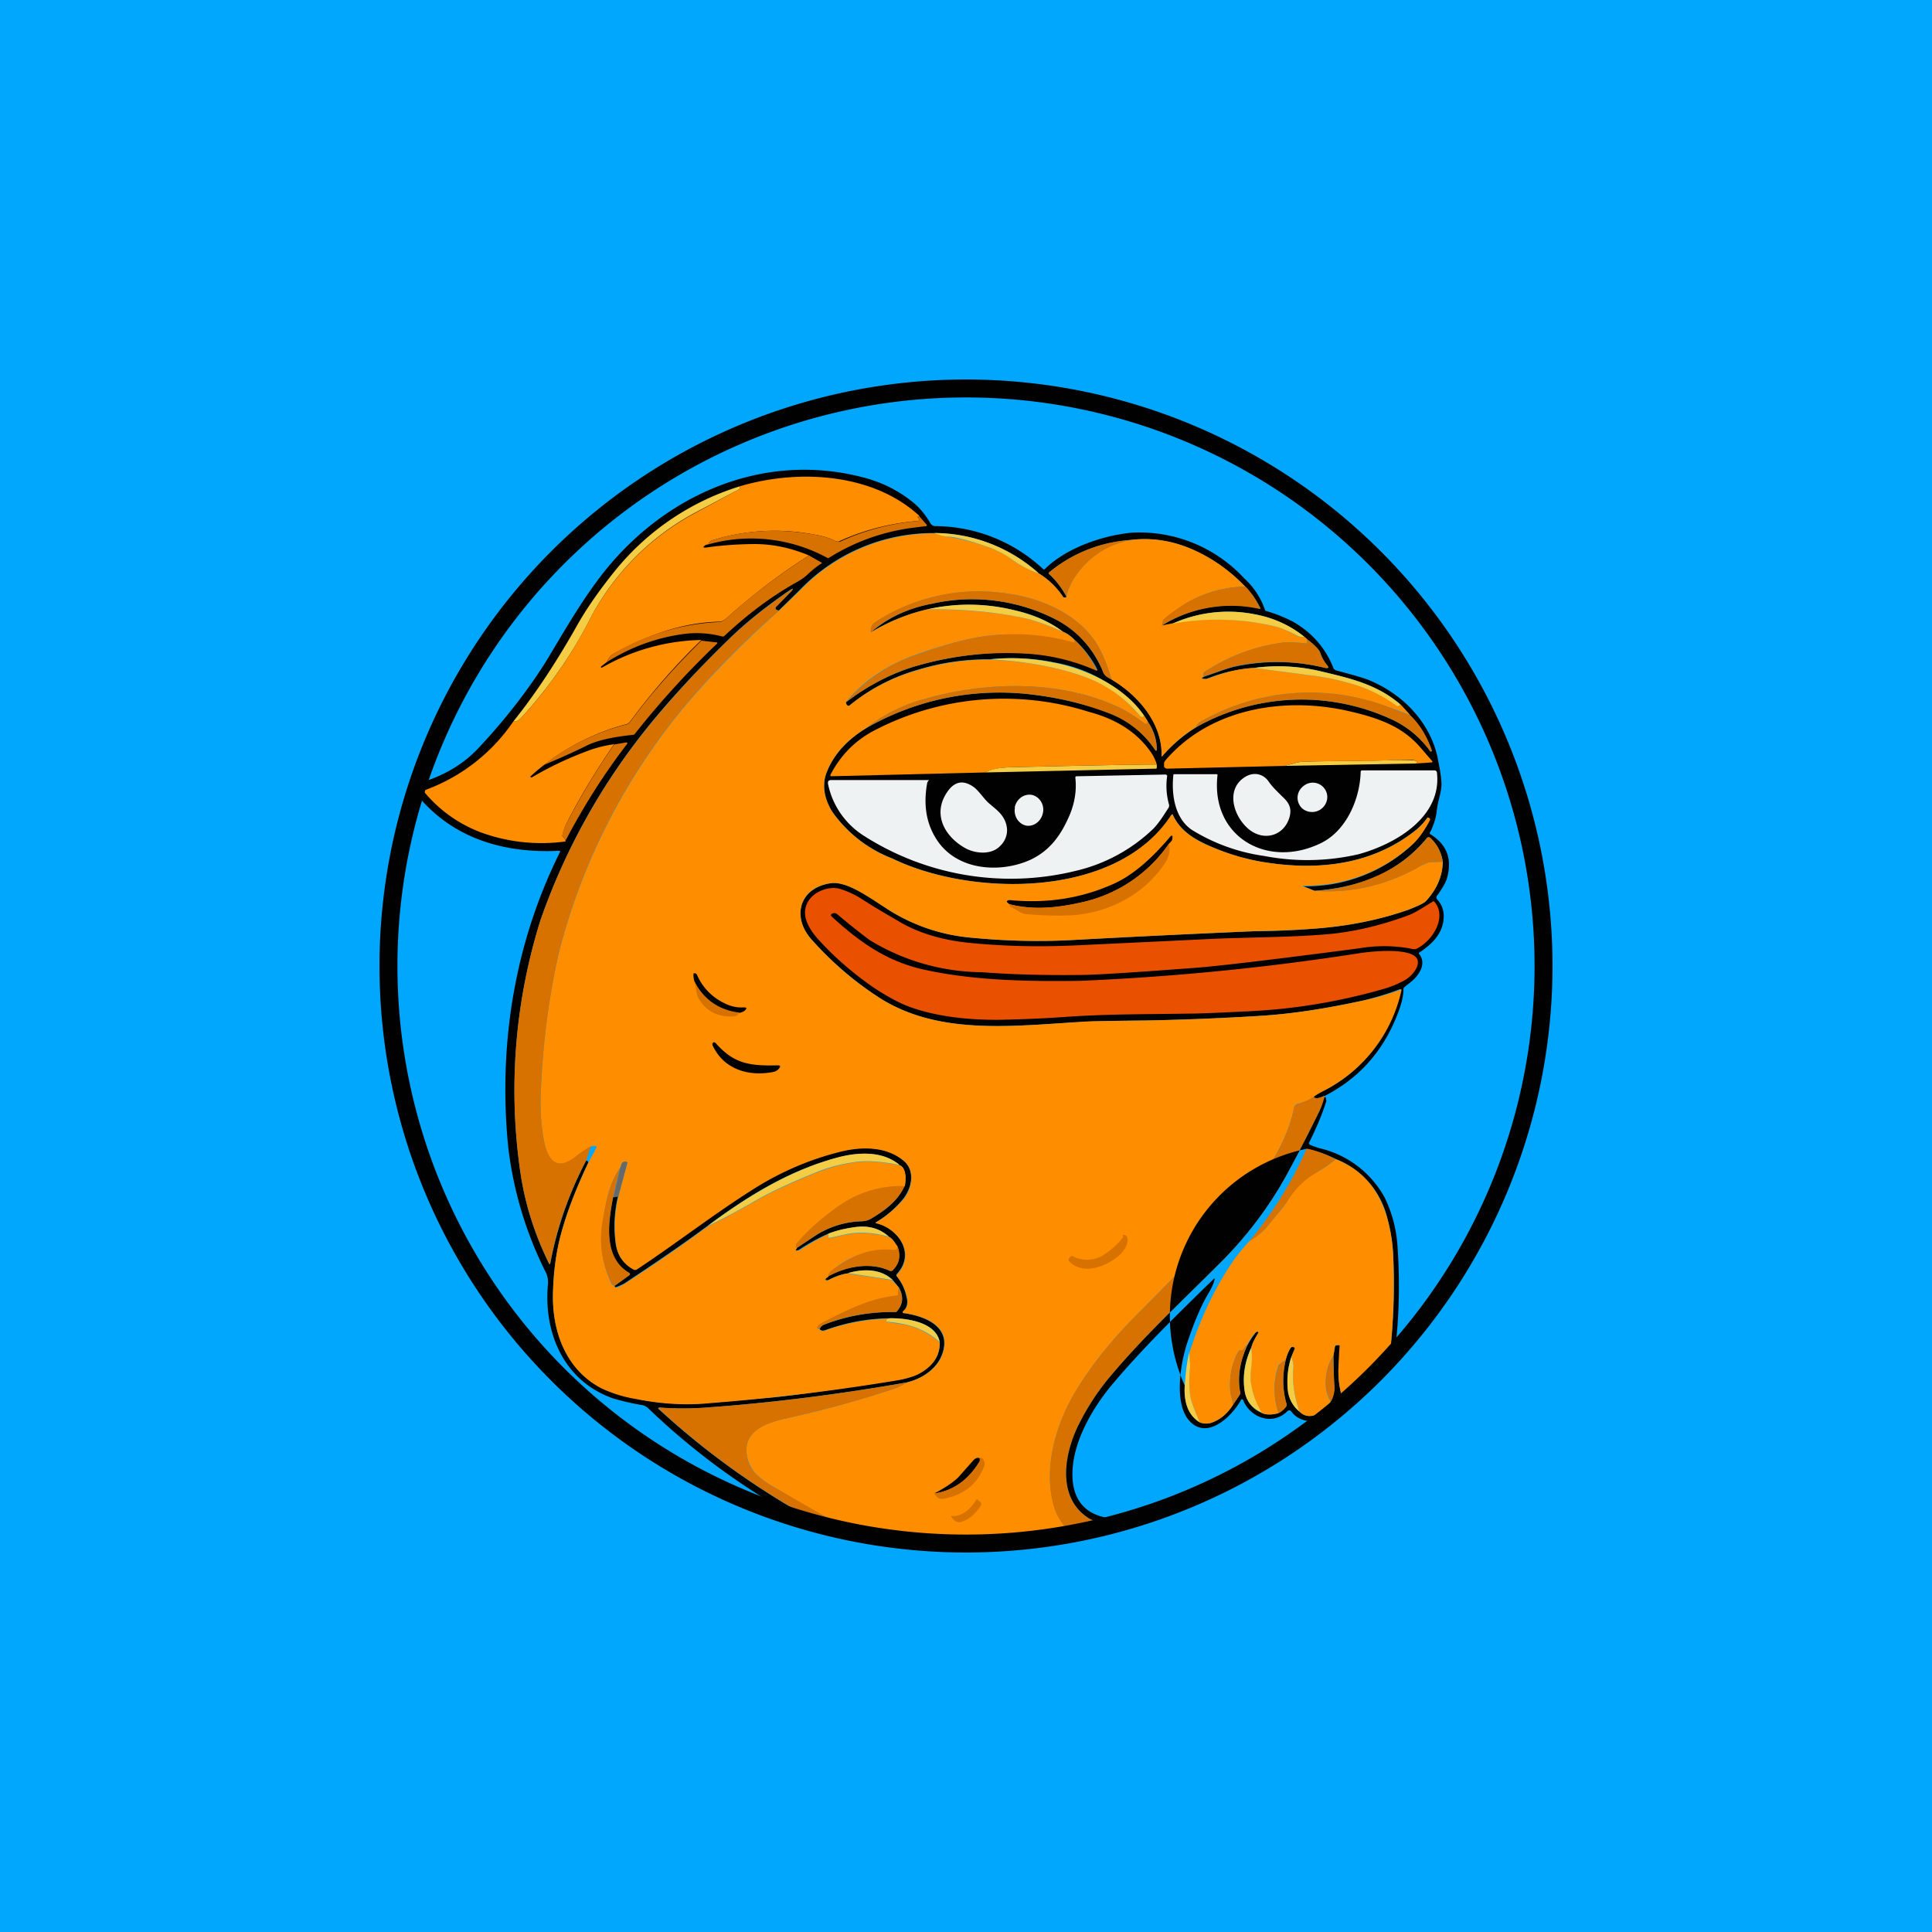 <!-- by TradingView --><svg width="56" height="56" viewBox="0 0 56 56" xmlns="http://www.w3.org/2000/svg"><path fill="#00A7FD" d="M0 0h56v56H0z"/><path d="M38.42 31.76c-.05.02-.06.02-.03 0-.18.09-.29.1-.31.02.1-.07.22-.13.34-.19a4.3 4.3 0 0 0 2.2-2.91l-.02-.01h-.02c-.36.14-.74.25-1.11.34-.98.21-1.97.38-3.02.44-1.14.07-2.23.11-3.25.13-.73 0-1.24.02-1.53.03-2.05.08-4.38.48-6.2-.7-.7-.46-1.35-1.01-1.94-1.67-.59-.65-.37-1.5.55-1.64.5-.07 1.2.47 1.72.8.72.44 1.5.7 2.36.78 1.04.1 2.06.12 3.05.06a440.2 440.2 0 0 1 5.18-.25c.6 0 1.15-.03 1.67-.07.99-.07 1.9-.25 2.76-.55.26-.1.43-.18.5-.24.32-.34.49-.72.5-1.15a1.13 1.13 0 0 0-.37-.7c-.03-.02-.06-.02-.09.01-.33.4-.74.74-1.22 1-.58.3-1.26.47-2.04.53l-.32-.13a4.5 4.5 0 0 0 3.2-1.25 2.7 2.7 0 0 0 .47-.7l-.02-.02-.02-.02h-.04c-.1.15-.22.27-.36.38-1.29 1.02-2.9 1.17-4.5.89-.43-.08-.87-.2-1.31-.39-.48-.2-.97-.45-1.2-.95v-.02a.03.03 0 0 0-.04 0v.01c-1.58 2.44-5.8 2.38-8.1 1.26a3.78 3.78 0 0 1-1.75-1.37c-.24-.41-.29-.8-.13-1.17.2-.48.57-.9 1.12-1.23a7.76 7.76 0 0 1 4.88-.97c.77.1 1.49.27 2.15.52.57.22 1.02.58 1.34 1.06.04.06.06.05.06-.02 0-.28-.1-.55-.27-.8l-.1-.16a4.25 4.25 0 0 0-2.6-1.54 6.07 6.07 0 0 0-1.86-.09 6.89 6.89 0 0 0-2.09.3 5.48 5.48 0 0 0-2 1.05c-.05 0-.08-.03-.1-.1a6.42 6.42 0 0 1 1.96-1.03c.99-.3 2.12-.45 3.14-.4a5.87 5.87 0 0 1 2.2.5.02.02 0 0 0 0-.02 3 3 0 0 0-.68-.88.93.93 0 0 0-.32-.22c-.37-.28-.84-.5-1.4-.62a5.48 5.48 0 0 0-4.17.64 3.7 3.7 0 0 1 1.77-.83 5.3 5.3 0 0 1 3.62.47c.61.32 1.06.83 1.35 1.52.04.1.14.15.24.2.8.48 1.47 1.29 1.45 2.22 0 .02 0 .03.02 0 .3-.33.62-.61.98-.83a6.22 6.22 0 0 1 5.62-.25 2.83 2.83 0 0 1 1.17.95h.03c.01 0 .02-.02.01-.03a2.62 2.62 0 0 0-.63-1.02l-.3-.33c-.68-.57-1.44-.74-2.28-.94a5.26 5.26 0 0 0-1.94-.1 4.52 4.52 0 0 0-1.39.32c-.13 0-.16-.02-.07-.06.3-.1.64-.24.92-.3a5.8 5.8 0 0 1 2.6.04c.1.02.12-.01.05-.09-.07-.08-.14-.2-.19-.34-.03-.1-.16-.23-.38-.4l-.08-.07a3.2 3.2 0 0 0-1.47-.66 3.93 3.93 0 0 0-2.36.28.84.84 0 0 1-.3.05 3.82 3.82 0 0 1 2.85-.49v-.02a2.37 2.37 0 0 0-.44-.62 4.76 4.76 0 0 0-1.38-1 3.38 3.38 0 0 0-1.93-.35c-.91.07-1.7.39-2.37.94-.02.02-.02.04 0 .05.2.18.36.4.5.65 0 .01 0 .03-.04.03a.06.06 0 0 1-.06-.02c-.21-.3-.45-.53-.7-.68a4.55 4.55 0 0 0-3.02-1.17 5.35 5.35 0 0 0-3.9 1.64l-.61.6c-.05 0-.09-.02-.1-.05-.01-.02 0-.04.03-.07l.34-.35c.19-.19.17-.2-.04-.06-.6.42-1.17.86-1.7 1.38-.9.88-1.66 1.7-2.27 2.45a18.76 18.76 0 0 0-3.17 5.67 16.47 16.47 0 0 0-.58 7.36c.13.88.4 1.74.82 2.6.02.03.03.03.04 0 .2-1.04.54-2.03 1.04-2.98l.04.01a.1.1 0 0 1 .02.05c-.35.74-.61 1.41-.78 2.03a7.32 7.32 0 0 0-.24 1.7c-.04 1.11.35 2.24 1.38 2.79.26.13.6.24 1.02.32.74.15 1.47.19 2.17.12l1.63-.14c.48-.03 1.7-.2 3.66-.5.33-.05.57-.12.73-.2.42-.22.63-.52.62-.92-.1-.58-.95-.69-1.41-.69-.65 0-1.29.12-1.9.34-.08.03-.14.02-.17-.03.02-.06.07-.1.14-.13a5.5 5.5 0 0 1 2.04-.36c.03 0 .05 0 .06-.03.18-.2.2-.43.05-.69l-.18-.22c-.36-.33-.87-.31-1.3-.18a1.6 1.6 0 0 0-.57.2h-.06l-.01-.02v-.03A.29.29 0 0 1 24 37c.52-.3 1.23-.43 1.8-.16h.03l.03-.01c.2-.2.25-.42.15-.7-.1-.16-.17-.25-.24-.28a1.16 1.16 0 0 0-.95-.28c-.3.03-.58.1-.82.19a5.72 5.72 0 0 0-.85.47c-.1.03-.12.01-.07-.05l.52-.34a2.6 2.6 0 0 1 1.35-.44c.12 0 .22-.03.3-.08.39-.23.77-.5.96-.94a.7.7 0 0 0 .03-.3c-.02-.17-.07-.27-.17-.31-.47-.4-1.15-.38-1.73-.23-1.4.35-2.62 1.09-3.83 1.99-.78.58-1.6 1.13-2.43 1.68a1.99 1.99 0 0 1-.24.1c-.02 0-.03-.02-.03-.04l.43-.31a.04.04 0 0 0 0-.05v-.01c-.78-.44-.61-1.49-.47-2.2l.14-.02c-.11.47-.13.94-.06 1.4.06.32.22.55.5.7a.1.1 0 0 0 .1 0c1.1-.72 2.22-1.6 3.36-2.32.8-.5 1.66-.87 2.56-1.09.61-.15 1.34-.15 1.83.28.34.3.22.81-.04 1.12a2.98 2.98 0 0 1-.79.67.02.02 0 0 0 .01 0c.65.16 1.17.89.61 1.49a.05.05 0 0 0 0 .06c.14.17.24.38.29.63.04.17 0 .3-.11.4a.03.03 0 0 0 .01.04c.6.08 1.39.38 1.14 1.15-.14.45-.58.75-1.04.86-1.93.34-3.88.59-5.83.73a8.9 8.9 0 0 1-1.32 0c-.06 0-.07.02-.02.06a22.66 22.66 0 0 0 4.47 3.2 2.47 2.47 0 0 1-.88-.3 20.33 20.33 0 0 1-3.9-2.93.35.35 0 0 0-.17-.1 6.83 6.83 0 0 1-.87-.2c-1.4-.5-2-1.86-1.88-3.28a.64.64 0 0 0-.06-.37 10.91 10.91 0 0 1-1.09-3.64c-.29-2.95.18-5.89 1.5-8.54.01-.03 0-.04-.02-.04-1.57.08-3.05-.34-4.08-1.57-.02-.1.02-.24.11-.42.66-.2 1.22-.54 1.66-1.02.8-.86 1.44-1.7 1.94-2.5.47-.78.92-1.57 1.46-2.3 1.78-2.43 4.73-3.8 7.73-3.01.5.13.96.35 1.37.67.24.18.42.4.57.66a.17.17 0 0 0 .14.08 4.6 4.6 0 0 1 3.12 1.24c.02.02.04.02.06 0 .62-.61 1.67-.97 2.51-1.05a4.13 4.13 0 0 1 3.27 1.33 2.18 2.18 0 0 1 .6.92s.01.02.03.02c.25.07.5.17.76.3.57.32.97.78 1.2 1.38l.06.04c.53.14.87.24 1 .3.94.4 1.73 1.2 1.95 2.23.06.3.1.54.11.7.02.27-.1.53-.13.8-.02.23-.09.45-.2.67-.02.02-.01.04.01.05.48.3.64.72.48 1.28-.03.11-.13.29-.3.52-.01.03 0 .05 0 .07.17.18.23.38.2.62-.05.42-.34.7-.7.94-.02.01-.02.03 0 .05.1.13.11.27.05.43-.12.26-.27.35-.48.52a.08.08 0 0 0-.03.06c0 .17-.04.35-.1.53-.4 1.16-1.11 2.01-2.17 2.56Z" fill="#010101"/><path d="M26.66 14.98h-.03c-.04-.01-.04 0-.02.02.04.04.04.07.01.1a6.75 6.75 0 0 0-2.32.6l-.07-.01c-.19-.1-.4-.16-.65-.2a6.05 6.05 0 0 0-2.93.17c-.06.02-.1.06-.12.12a.25.25 0 0 0-.08.02c-.09.06-.08.08.03.07.46-.07 1-.1 1.4-.1.52 0 1.04.11 1.57.33a17.8 17.8 0 0 0-2.39 1.82c-.05.05-.14.1-.22.1-1.05.02-2.1.4-3.02.91a.48.48 0 0 0-.23.26l-.17.13v.03h.03a6 6 0 0 1 2.88-.8 18.8 18.8 0 0 0-2.07 2.37.2.2 0 0 1-.1.07 6.6 6.6 0 0 0-2.79 1.52.04.04 0 0 0 .02.02.04.04 0 0 0 .03 0c.51-.3 1.04-.55 1.6-.76.26-.1.52-.16.78-.2-.52.76-.98 1.51-1.37 2.28a1.6 1.6 0 0 0-.13.37c0 .01 0 .02.02.03.05.05.07.1.07.14a5.1 5.1 0 0 1-2.47-.27 3.93 3.93 0 0 1-1.62-1.16.07.07 0 0 1 .02-.06l.03-.01a5.27 5.27 0 0 0 2.53-1.98c.07.02.15-.02.25-.13.82-.89 1.49-1.88 2.03-2.95a7.36 7.36 0 0 1 2.97-2.95l1.28-.69c.03 0 .04-.03.04-.05l-.02-.04c1.67-.5 3.8-.4 5.16.8.04.03.06.06.07.08Z" fill="#FF8D00"/><path d="m21.43 14.1.02.04c0 .02-.01.04-.04.05l-1.28.68a7.36 7.36 0 0 0-2.97 2.96 12.98 12.98 0 0 1-2.03 2.95c-.1.11-.18.15-.25.13.65-.81 1.26-1.74 1.84-2.77.28-.5.65-1.03 1.11-1.6a7.51 7.51 0 0 1 3.6-2.44Z" fill="#F5CD44"/><path d="m26.66 14.98.2.23c.01.02.01.04-.02.04l-.4.05a6.02 6.02 0 0 0-2.43.88l-.03-.01a4.61 4.61 0 0 0-3.45-.39c.02-.06.06-.1.12-.12.94-.3 1.92-.35 2.93-.17.24.04.46.1.65.2a.17.17 0 0 0 .14 0 6.75 6.75 0 0 1 2.25-.59c.03-.03.03-.06 0-.1-.03-.02-.03-.03 0-.02h.04Z" fill="#D77200"/><path d="M27.1 15.45c.1.05.2.08.34.1a7.31 7.31 0 0 1 1.1.27c.34.12.57.23.7.33.26.2.56.36.87.47a2.28 2.28 0 0 1 .72.7h.04c.03 0 .05-.02.04-.03.03-.16.1-.32.2-.5.39-.61.94-1 1.67-1.14.64-.08 1.28.03 1.93.34.5.24.97.58 1.38 1.01-.64.02-1.22.19-1.73.5a5.25 5.25 0 0 0-.65.49l-.03.14a7.27 7.27 0 0 1 3.25.02c.18.04.4.13.67.28.07.04.14.03.21.03l.08.07v.08c0 .03 0 .04-.03.04a3.95 3.95 0 0 0-.62-.03c-.82.1-1.6.38-2.32.85-.04.03-.05.08-.03.15-.09.04-.06.06.07.06l.08-.02c.46-.18.9-.28 1.3-.3l1.77.23c.37.05.69.12.96.2a4.1 4.1 0 0 1 1.46.68c.02 0 .03 0 .05-.02v-.05l.3.33a17.4 17.4 0 0 0-.68-.25 6.37 6.37 0 0 0-5.33.4c-.12.06-.19.13-.2.2-.36.22-.69.5-.98.84-.01.02-.02.01-.02-.01.02-.93-.66-1.74-1.45-2.21-.1-.33-.2-.59-.29-.78-.46-1-1.59-1.54-2.64-1.7a5.47 5.47 0 0 0-3.94.83c-.1.07-.1.16-.11.28a5.74 5.74 0 0 1 1.64-.67c1.06 0 2 .08 2.83.26.27.06.64.2 1.1.39.1.04.2.11.32.22l.02.09a.02.02 0 0 1-.02.03h-.01a6.24 6.24 0 0 0-2.4-.23c-.53.05-1.23.23-2.1.53-.9.31-1.59.78-2.1 1.4.01.08.04.11.09.11a5.48 5.48 0 0 1 2-1.04 6.89 6.89 0 0 1 2.1-.3c1.01.05 1.91.21 2.68.48.64.21 1.2.6 1.67 1.17.02.02.04.02.06 0 .02 0 .03-.01.04-.03l.1.15c0 .05 0 .07-.02.09h-.06a4.2 4.2 0 0 0-.67-.44c-1.72-.84-3.9-.8-5.71-.28a4.7 4.7 0 0 0-1.7.85c-.55.34-.92.75-1.12 1.23-.16.37-.11.76.13 1.17a3.78 3.78 0 0 0 1.74 1.37c2.3 1.12 6.53 1.18 8.1-1.26h.01l.02-.01a.03.03 0 0 1 .02.02c.23.5.72.76 1.2.95.44.18.88.31 1.32.39 1.6.28 3.2.13 4.5-.89.13-.1.25-.23.35-.37.01-.02.03-.02.04 0h.02l.02.03v.03c-.16.3-.31.51-.47.67a4.5 4.5 0 0 1-3.2 1.23c-.03 0-.03 0 0 .02l.32.13a5.25 5.25 0 0 0 3.03-.7c.17-.08.28-.13.33-.13l.36-.01c-.01.43-.18.81-.5 1.15-.07.06-.24.14-.5.24-.85.3-1.77.48-2.76.55-.52.04-1.08.06-1.67.07a435.88 435.88 0 0 0-5.17.25c-1 .06-2.02.04-3.06-.06a5.33 5.33 0 0 1-2.36-.78c-.53-.33-1.23-.87-1.72-.8-.92.13-1.14.99-.55 1.64.59.66 1.23 1.21 1.93 1.66 1.83 1.19 4.16.8 6.2.7l1.54-.02c1.02-.02 2.1-.06 3.25-.13 1.05-.06 2.04-.23 3.02-.44a7.79 7.79 0 0 0 1.14-.33l.01.01v.02a4.3 4.3 0 0 1-2.2 2.88c-.12.06-.23.12-.34.2-.13.1-.29.16-.46.2a.15.15 0 0 0-.11.12c-.24 1.17-1.03 2.2-1.81 3.16-.22.26-.57.63-1.05 1.12l-1.75 1.77c-.73.74-1.31 1.47-1.74 2.2-.57.96-.93 2.23-.6 3.32.07.24.21.47.42.7a16.9 16.9 0 0 1-6.38-.07 59.13 59.13 0 0 0-1.06-.55l-1.13-.67a2.28 2.28 0 0 1-.5-.37 1.05 1.05 0 0 1-.27-.6c-.07-.7.66-.9 1.2-1.02a30 30 0 0 0 3.11-.86c.07-.02.18-.08.34-.17.46-.11.9-.41 1.04-.86.25-.77-.53-1.07-1.14-1.15h-.02v-.02a.03.03 0 0 1 0-.03c.12-.09.16-.22.12-.4A1.4 1.4 0 0 0 26 37a.05.05 0 0 1 0-.06c.56-.6.04-1.33-.6-1.48h-.01a.02.02 0 0 1 0-.03c.3-.17.56-.4.78-.65.26-.3.37-.83.04-1.12-.5-.43-1.22-.43-1.83-.28-.9.22-1.76.59-2.56 1.1-1.14.72-2.26 1.59-3.35 2.31a.1.1 0 0 1-.12 0 .94.94 0 0 1-.49-.7c-.07-.46-.05-.93.06-1.4l.26-.96c0-.03 0-.05-.04-.05h-.03a.1.1 0 0 0-.09.06l-.05.12c-.32.45-.41 1-.5 1.58-.1.63-.01 1.23.27 1.8l.04.02.04.02c0 .02 0 .04.03.04h.04l.2-.1c.84-.55 1.65-1.1 2.43-1.68.35-.16.83-.41 1.43-.76.43-.24 1-.5 1.68-.78.47-.18.89-.29 1.26-.32.31-.03.71 0 1.2.1.09.04.14.14.16.31 0 .13 0 .23-.03.3a3.1 3.1 0 0 0-1.9.57c-.48.33-.89.69-1.22 1.1-.03.02-.03.07 0 .13-.06.06-.04.08.06.05l.06-.03c.25-.17.51-.31.79-.44v.1c0 .02.01.03.04.02l.36-.08c.42-.1.87-.09 1.37.05.07.03.14.12.24.28 0 .04-.02.07-.04.08-.01.02-.04.02-.07.02a2.41 2.41 0 0 0-1.8.6.26.26 0 0 0-.1.17.29.29 0 0 0-.08.06v.04H24c.2-.1.38-.17.56-.2l1.31.2.18.21-.02.2c0 .02-.02.04-.04.04-.8.1-1.39.4-2.17.79a.27.27 0 0 0-.08.06c-.07.07-.06.12.02.12.03.05.1.06.17.03a5.72 5.72 0 0 1 1.9-.34.21.21 0 0 0-.12.04.04.04 0 0 0-.01.04v.02h.03l.47.07c.37.07.72.25 1.04.52 0 .4-.2.7-.62.92-.16.08-.4.15-.73.2a62.8 62.8 0 0 1-5.3.64c-.7.07-1.42.03-2.16-.12a3.72 3.72 0 0 1-1.02-.32c-1.03-.55-1.42-1.68-1.38-2.78.02-.65.1-1.22.24-1.71.17-.62.43-1.29.78-2.03l.24-.45a.03.03 0 0 0-.01-.04h-.02c-.05-.01-.1 0-.13.01-.16.09-.3.18-.43.29-.63.5-.85.03-.95-.54-.07-.42-.1-.9-.07-1.43.06-1.4.24-2.73.53-3.98a18.24 18.24 0 0 1 3.64-7.1c.84-.99 1.75-1.9 2.73-2.77l.62-.6a5.36 5.36 0 0 1 3.9-1.64Z" fill="#FF8D00"/><path d="M30.11 16.62c-.31-.1-.6-.27-.87-.47a2.9 2.9 0 0 0-.7-.33 7.31 7.31 0 0 0-.75-.22c-.08-.02-.2-.04-.35-.05a.94.94 0 0 1-.35-.1 4.55 4.55 0 0 1 3.02 1.17Z" fill="#F5CD44"/><path d="M32.78 15.65c-.73.15-1.28.53-1.67 1.15-.1.17-.17.33-.2.49a2.4 2.4 0 0 0-.5-.65c-.02-.01-.02-.03 0-.05a4.13 4.13 0 0 1 2.37-.94ZM17.59 19.19c.04-.11.12-.2.22-.26a6.57 6.57 0 0 1 3.03-.9c.08 0 .17-.06.22-.11.72-.66 1.52-1.26 2.39-1.82l.35.2c.03.01.03.03 0 .04-.13.08-.25.18-.38.3-.09.09-.22.18-.39.27-.7.4-1.38.91-2.03 1.52a.07.07 0 0 1-.06.02 2.9 2.9 0 0 0-1.07-.08c-.8.1-1.56.37-2.28.82ZM36.1 17a2.37 2.37 0 0 1 .43.64v.01h-.02a3.82 3.82 0 0 0-2.83.48l.03-.14c0-.02.02-.04.04-.06.16-.14.36-.28.6-.43.52-.31 1.1-.48 1.74-.5ZM22.58 17.7c-.98.85-1.89 1.77-2.73 2.76a18.24 18.24 0 0 0-3.64 7.1 22.5 22.5 0 0 0-.53 3.98c-.03.54 0 1.01.07 1.43.1.57.32 1.04.95.54.13-.1.27-.2.43-.29l-.14.42c-.5.95-.85 1.94-1.04 2.97-.01.04-.02.04-.04 0a8.89 8.89 0 0 1-.82-2.58 16.47 16.47 0 0 1 .58-7.37A18.76 18.76 0 0 1 18.84 21a28.9 28.9 0 0 1 2.27-2.45c.53-.52 1.1-.96 1.7-1.38.21-.15.23-.13.04.06l-.34.35c-.03.03-.04.05-.03.07.01.03.05.04.1.05ZM32.22 19.7c-.1-.06-.2-.1-.24-.21a2.94 2.94 0 0 0-1.35-1.52 5.3 5.3 0 0 0-3.62-.47c-.71.14-1.3.41-1.77.83 0-.12 0-.2.1-.28a5.47 5.47 0 0 1 3.95-.83c1.05.16 2.18.7 2.64 1.7.1.2.19.45.29.78Z" fill="#D77200"/><path d="M30.81 18.31c-.46-.2-.83-.33-1.1-.39-.83-.18-1.77-.27-2.83-.26a5.48 5.48 0 0 1 2.53.03c.56.13 1.03.34 1.4.62ZM37.81 18.46c-.07 0-.14 0-.2-.03-.28-.15-.5-.24-.68-.28a7.27 7.27 0 0 0-2.95-.07 3.93 3.93 0 0 1 2.36-.28c.56.1 1.05.32 1.47.66Z" fill="#F5CD44"/><path d="M31.13 18.53a3 3 0 0 1 .67.9.02.02 0 0 1-.02.01 5.87 5.87 0 0 0-2.17-.5 9.37 9.37 0 0 0-3.14.39c-.66.2-1.32.55-1.95 1.03a4.57 4.57 0 0 1 2.1-1.4c.87-.31 1.57-.49 2.1-.54a6.24 6.24 0 0 1 2.43.21v-.01l-.02-.09ZM34.89 19.62c-.02-.07 0-.12.03-.15.73-.47 1.5-.76 2.32-.85.1-.01.3 0 .62.03.02 0 .04-.01.03-.04v-.08c.22.17.35.3.38.4.05.14.12.26.19.34.07.08.05.1-.05.09a5.8 5.8 0 0 0-2.6-.05c-.28.07-.61.2-.92.3ZM15.77 22.16A6.6 6.6 0 0 1 18.15 21a.2.2 0 0 0 .11-.07c.6-.82 1.3-1.6 2.07-2.36l.44.05c.03 0 .03.02.01.04a25.3 25.3 0 0 0-2.37 2.6.08.08 0 0 1-.06.04c-.59.06-1.03.16-1.32.3-.4.2-.83.39-1.26.57Z" fill="#D77200"/><path d="M33.16 20.74a.17.17 0 0 1-.04.04c-.02.01-.04 0-.06-.01a3.74 3.74 0 0 0-1.67-1.17c-.77-.27-1.66-.43-2.69-.49a6.07 6.07 0 0 1 1.86.1c.94.18 2.05.71 2.6 1.53ZM40.57 20.4c.01.02.02.04 0 .05a.08.08 0 0 1-.1 0 4.1 4.1 0 0 0-1.4-.66c-.27-.08-.6-.15-.96-.2l-1.76-.23a5.26 5.26 0 0 1 1.94.1c.84.2 1.6.37 2.28.94Z" fill="#F5CD44"/><path d="M33.26 20.9c.17.25.26.52.27.8 0 .07-.02.08-.06.02a2.79 2.79 0 0 0-1.34-1.05 9.04 9.04 0 0 0-2.15-.53 7.76 7.76 0 0 0-4.88.97 4.7 4.7 0 0 1 1.7-.85c1.8-.52 4-.56 5.71.28.18.09.4.23.67.43.02.02.04.02.06 0 .01 0 .02-.03.02-.08ZM40.87 20.73c.27.25.48.59.63 1.02l-.01.03h-.03l-.01-.01a2.83 2.83 0 0 0-1.16-.94 6.22 6.22 0 0 0-5.62.25c.01-.07.08-.14.2-.2a6.37 6.37 0 0 1 5.66-.27l.34.12Z" fill="#D77200"/><path d="M33.53 22.16c-.7 0-2.12.03-4.25.08-.3.01-.54.06-.72.15l-4.46.11a.03.03 0 0 1-.03-.01v-.03c.29-.56.7-.98 1.24-1.27a8.13 8.13 0 0 1 6.24-.56c.76.2 1.42.57 1.86 1.25.06.11.1.2.12.28ZM41.05 22.13c.04-.06 0-.09-.11-.1-.49-.02-1.05.04-1.49.03-.5 0-1.07 0-1.67.02a1 1 0 0 0-.28.05l-.27.07-3.4.08a.1.1 0 0 1-.09-.06v-.1a.2.2 0 0 1 .04-.08c1.3-1.52 3.48-1.86 5.35-1.42.7.16 1.35.38 1.82.82.1.08.28.29.56.62.02.02.01.04-.02.04l-.44.03Z" fill="#FF8D00"/><path d="M16.39 24.4c0-.05-.02-.1-.07-.15a.06.06 0 0 1-.02-.06c.03-.11.07-.23.13-.34.4-.77.85-1.52 1.37-2.27l.35-.06h.02a.02.02 0 0 1 .01.03v.01c-.68.88-1.27 1.82-1.8 2.83Z" fill="#D77200"/><path d="m41.05 22.13-3.82.07.27-.07a1 1 0 0 1 .28-.05c.6-.02 1.16-.02 1.67-.02.44 0 1-.05 1.49-.02.11 0 .15.03.11.09ZM33.53 22.16v.09c0 .02-.01.03-.03.03l-4.94.11c.18-.1.42-.14.73-.15 2.12-.05 3.54-.08 4.24-.08Z" fill="#F5CD44"/><path d="M34.04 22.44h1.22c.02 0 .03.01.03.03-.2 1.76 1.4 2.7 2.93 2 .79-.34 1.2-1.3 1.22-2.1 0-.03.02-.04.05-.04h2.09a.07.07 0 0 1 .07.06c.15 1.28-1.18 2.07-2.27 2.37a6.6 6.6 0 0 1-2.74.05 5.4 5.4 0 0 1-2.1-.76c-.48-.33-.59-1-.53-1.58 0-.02.01-.03.03-.03Z" fill="#EFF2F3"/><path d="M36.77 22.65c.1.15.27.31.4.44.21.19.28.36.2.62-.17.53-.75.68-1.18.32-.45-.38-.67-1.16-.1-1.51.24-.15.52-.1.68.13ZM26.88 22.67c-.12.63-.04 1.18.26 1.65.58.92 1.85 1 2.73.6.57-.27.89-.72 1.14-1.31.14-.34.2-.7.16-1.06 0-.03 0-.05.04-.05l2.58-.05a.04.04 0 0 1 .03.02l.01.01v.02c-.04.28-.02.56.06.84l-.01.06c-.1.15-.29.47-.47.64a4.82 4.82 0 0 1-2.22 1.2A7.9 7.9 0 0 1 25 24.2a2.33 2.33 0 0 1-1-1.48c-.01-.08.02-.11.1-.11h2.83l-.02.02a.06.06 0 0 0-.02.04Z" fill="#EFF2F3"/><path d="M28.64 23.26c.22.2.52.37.55.78a.63.63 0 0 1-.2.48c-.24.26-.7.23-1 .07-.65-.36-1-1.06-.47-1.72.2-.23.43-.25.7-.06.14.1.3.34.42.45ZM38.28 23.46c.2-.14.25-.4.12-.59a.42.42 0 0 0-.6-.1c-.2.14-.25.4-.11.6.13.18.4.22.59.09ZM29.42 23.4c-.05.25.1.48.32.53.22.04.44-.12.49-.37.05-.24-.1-.47-.32-.52-.23-.04-.45.12-.5.37Z" fill="#EFF2F3"/><path d="M33.88 24.46a4.14 4.14 0 0 1-2.5 1.69c-.7.16-1.41.24-2.12.06l-.06-.05c-.02-.02-.02-.04 0-.05a.1.1 0 0 1 .07-.02c1.04.1 2.03-.04 2.96-.45.64-.27 1.2-.82 1.64-1.33.1-.13.14-.12.1.05l-.09.1Z" fill="#010101"/><path d="m41.82 24.98-.36.01a.95.95 0 0 0-.33.14c-.97.54-1.98.77-3.03.69a5.07 5.07 0 0 0 2.04-.54c.48-.25.89-.58 1.22-.99.03-.03.06-.03.1 0 .2.18.31.41.36.69ZM33.88 24.46c.05.2 0 .4-.12.57-.6.9-1.62 1.43-2.7 1.5-.38.02-.8.01-1.28-.03-.2-.01-.3-.13-.46-.2a.07.07 0 0 1-.05-.05v-.04c.7.18 1.4.1 2.1-.06a4.14 4.14 0 0 0 2.51-1.69Z" fill="#D77200"/><path d="m24.15 26.47-.02.01a.05.05 0 0 0-.04.03.05.05 0 0 0 .01.05c.83.76 1.6 1.3 2.66 1.54 1.48.33 3.08.35 4.56.33a72.56 72.56 0 0 0 8.08-.8c.3-.05 1.58-.19 1.69.2.06.21-.2.49-.37.58-.22.12-.44.21-.67.27a16.94 16.94 0 0 1-4.03.64c-.77.04-1.3.06-1.57.06-1.21.02-2.43.01-3.63.1-.73.05-1.37.07-1.9.08-.83 0-1.73-.08-2.54-.37-.3-.11-.66-.3-1.08-.58-.5-.35-1-.76-1.46-1.25-.33-.34-.68-.8-.41-1.24.17-.28.59-.44.9-.36.2.06.41.15.62.28.4.26.8.49 1.16.7.58.33 1.28.53 2.1.6 1.09.1 2.08.11 3.24.05l3.36-.16c1.29-.07 2.68-.05 3.86-.17.7-.08 1.43-.26 2.18-.54.22-.09.5-.28.67-.38.02-.02.04-.02.06 0 .37.44-.05 1.12-.5 1.35-.04.03-.12.03-.22 0a4.28 4.28 0 0 0-1.48 0c-2.6.34-4.21.53-4.83.57-1.73.13-2.81.2-3.26.2-.98.01-1.92-.01-2.83-.08a6.33 6.33 0 0 1-3.25-.93c-.23-.17-.55-.42-.94-.75a.14.14 0 0 0-.12-.03Z" fill="#E95100"/><path d="M21.42 29.36a1.6 1.6 0 0 1-1.29-.91.62.62 0 0 1-.03-.2c0-.03 0-.04.04-.04.02 0 .04.01.06.04.16.37.43.65.8.83.2.1.38.13.55.12.1 0 .11.02.03.1a.38.38 0 0 1-.16.06Z" fill="#010101"/><path d="M21.42 29.36c-.03.06-.08.09-.14.1-.46.03-.8-.14-1.02-.5a.66.66 0 0 1-.08-.25 6.95 6.95 0 0 0-.05-.26c.26.51.69.82 1.29.9Z" fill="#D77200"/><path d="M22.55 30.88c.06 0 .08.02.04.08a.28.28 0 0 1-.17.11c-.7.14-1.43-.06-1.76-.76a.07.07 0 0 1 .01-.09c.02-.02.05-.01.08.02.52.59.97.66 1.8.64Z" fill="#010101"/><path d="M38.08 31.78c.02.07.13.07.31-.02v.04c-.04.15-.1.3-.16.44-.22.45-.5 1-.86 1.67a11.52 11.52 0 0 1-2.04 2.73c-1.12 1.11-2.2 2.13-3.2 3.32-.33.4-.62.85-.86 1.33-.42.84-.65 2.12.28 2.71.12.08.31.11.46.14l-1.03.25a1.84 1.84 0 0 1-.43-.71c-.32-1.09.04-2.36.6-3.31.44-.74 1.02-1.47 1.75-2.21l1.75-1.77c.48-.49.83-.86 1.05-1.12.78-.95 1.57-1.99 1.81-3.16a.15.15 0 0 1 .1-.11c.18-.05.34-.12.47-.22Z" fill="#D77200"/><path d="M38.42 31.8c.02.06.03.1.02.13-.1.32-.26.72-.5 1.2 0 .02 0 .04.03.05.05.03.15.06.27.1a2.9 2.9 0 0 1 1.9 1.44c.21.44.34.91.37 1.44.06.9.05 1.79-.04 2.69a.4.4 0 0 1-.17.28c.1-.96.13-1.89.08-2.79a4.8 4.8 0 0 0-.15-.96 2.46 2.46 0 0 0-1.5-1.78 3.42 3.42 0 0 0-.86-.3 4.94 4.94 0 0 0-3.53 6.86c-.03.52.12.88.44 1.07.1.04.2.04.3.02.26-.08.48-.25.66-.53l.2-.3a.1.1 0 0 0 0-.07 2.23 2.23 0 0 1 .47-1.74.04.04 0 0 1 .04-.01c.03 0 .03.02.02.04-.1.16-.17.3-.2.42-.2.42-.26.85-.19 1.27.05.29.21.5.48.62.12.06.29.07.5.01a.62.62 0 0 0 .22-.2.08.08 0 0 0 .01-.07 2.44 2.44 0 0 1-.02-1.28c.03-.12.07-.23.14-.34a.07.07 0 0 1 .1-.02l.02.01v.03l-.1.24c-.09.27-.13.56-.1.88.01.3.13.54.34.71.15.15.34.16.57.05a.79.79 0 0 0 .33-.35.8.8 0 0 0 .1-.47l-.02-.85.04-.24c0-.05.03-.07.08-.07h.02a.05.05 0 0 1 .06.06l-.05.52c-.02.31.01.62.1.92-.24.26-.52.5-.82.71-.3 0-.52-.1-.66-.3a.07.07 0 0 0-.05-.02.07.07 0 0 0-.05.02c-.42.43-1.07.2-1.28-.3a.04.04 0 0 0-.08 0c-.26.45-.95 1.14-1.47.6-.48-.5-.27-1.71-.07-2.3.2-.6.4-1.05.56-1.33.12-.2.2-.36.22-.47.02-.05 0-.05-.03-.02-.84.82-1.96 1.9-2.89 3-.65.76-1.3 1.89-1.18 2.9.09.68.54 1.03 1.35 1.05l-.44.1c-.15-.02-.34-.05-.46-.13-.93-.6-.7-1.87-.28-2.71.24-.48.53-.93.86-1.33 1-1.2 2.08-2.2 3.2-3.32.78-.77 1.49-1.69 2.04-2.73.36-.66.64-1.22.86-1.67.07-.14.12-.29.16-.44h.03Z" fill="#010101"/><path d="M38.72 33.6c-.17.14-.35.26-.53.37-.2.13-.37.25-.47.37-.16.16-.3.33-.41.5l-.58.72c-.14.16-.3.3-.52.42a11.19 11.19 0 0 0 1.66-2.68h.03c.26.05.53.16.82.3Z" fill="#D77200"/><path d="M26.08 33.77c-.48-.1-.88-.13-1.2-.1a4.6 4.6 0 0 0-1.25.32c-.69.28-1.25.54-1.68.78-.6.35-1.08.6-1.43.76 1.21-.9 2.44-1.64 3.83-2 .58-.14 1.26-.16 1.73.24Z" fill="#F5CD44"/><path d="M40.3 39.13a14.6 14.6 0 0 1-1.33 1.33l-.07.03c-.09-.3-.12-.61-.1-.92a12.96 12.96 0 0 1 .03-.57l-.02-.01h-.04c-.05 0-.08.02-.08.07l-.04.24c-.13.18-.2.4-.22.68-.02.25.03.47.14.64a.79.79 0 0 1-.33.35c-.23.11-.42.1-.57-.05-.16-.46-.22-.9-.18-1.3.01-.1-.03-.19-.06-.29l.1-.24v-.02l-.03-.02a.07.07 0 0 0-.09.02c-.07.11-.11.22-.14.34l-.18.13a.12.12 0 0 0-.04.06c-.15.45-.14.9.01 1.36-.21.06-.38.05-.5-.01a2.72 2.72 0 0 1-.3-.81c-.02-.1-.02-.28 0-.52a3.1 3.1 0 0 0 .01-.56c.03-.13.1-.26.2-.42.01-.02 0-.04-.02-.04l-.04.01c-.1.1-.18.22-.25.36a.34.34 0 0 0-.1.12.06.06 0 0 1-.06.04c-.06 0-.1.02-.12.07-.18.34-.25.72-.22 1.12.01.13.07.26.08.4-.18.28-.4.45-.66.53-.1.02-.2.02-.3-.02a4.62 4.62 0 0 1-.26-.67 2.72 2.72 0 0 1-.03-.86c.02-.17-.02-.34 0-.53.3-.94.71-1.82 1.26-2.63.07-.1.22-.3.46-.56.21-.12.38-.26.52-.42.25-.32.39-.46.58-.73a2.39 2.39 0 0 1 .88-.86c.18-.1.36-.23.53-.37.78.31 1.28.9 1.51 1.78.08.3.13.62.15.96.04.9.02 1.83-.08 2.8Z" fill="#FF8D00"/><path d="m17.92 34.68-.14.03.2-.86.04-.12a.1.1 0 0 1 .1-.06h.02c.03 0 .05.02.04.05l-.26.96Z" fill="#696868"/><path d="m17.97 33.85-.2.86c-.13.7-.3 1.75.48 2.19a.04.04 0 0 1 .01.03.04.04 0 0 1-.01.03l-.43.31-.04-.02a.07.07 0 0 1-.04-.03 2.85 2.85 0 0 1-.28-1.79c.1-.58.2-1.13.51-1.58ZM26.22 34.38c-.2.44-.57.7-.96.94a.63.63 0 0 1-.3.08 2.6 2.6 0 0 0-1.35.43l-.52.35c-.02-.06-.02-.1 0-.14.34-.4.75-.76 1.23-1.09a3.1 3.1 0 0 1 1.9-.57Z" fill="#D77200"/><path d="M25.78 35.85c-.5-.14-.95-.16-1.37-.05l-.36.08c-.03 0-.04 0-.04-.03v-.09c.24-.1.52-.16.82-.2.38-.04.7.06.95.3Z" fill="#F5CD44"/><path d="M31.07 36.4a.9.9 0 0 0 .97-.06c.18-.12.35-.27.5-.46.02-.01.02-.04 0-.08.05-.02.09 0 .12.04.09.17-.08.42-.2.53-.39.35-1.06.6-1.46.2-.05-.06-.03-.11.07-.17ZM26.02 36.13c.1.28.05.5-.15.7l-.03.01h-.04c-.56-.27-1.27-.13-1.8.16a.25.25 0 0 1 .1-.17c.55-.41 1.12-.68 1.8-.6.04 0 .07 0 .08-.02a.15.15 0 0 0 .04-.08Z" fill="#D77200"/><path d="m25.87 37.1-1.3-.2c.43-.12.94-.14 1.3.2Z" fill="#F5CD44"/><path d="M23.76 38.52c-.08 0-.09-.05-.02-.12a.27.27 0 0 1 .09-.06c.77-.39 1.36-.7 2.16-.79.02 0 .04-.02.04-.04l.02-.2c.14.26.13.49-.05.7a.08.08 0 0 1-.06.02c-.7-.01-1.37.1-2.04.36a.22.22 0 0 0-.14.13Z" fill="#D77200"/><path d="M27.24 38.9a2.25 2.25 0 0 0-1.04-.52 4.1 4.1 0 0 0-.5-.07.04.04 0 0 1 0-.04v-.02a.21.21 0 0 1 .13-.04c.46 0 1.3.11 1.41.7Z" fill="#F5CD44"/><path d="M36.16 38.97c-.19.45-.31.89-.21 1.38a.1.1 0 0 1-.01.07l-.2.3c-.01-.14-.07-.27-.08-.4-.03-.4.04-.78.22-1.12.02-.05.07-.07.13-.07l.03-.01.02-.03a.34.34 0 0 1 .1-.12Z" fill="#D77200"/><path d="M36.27 39.06c.02.19.02.38 0 .56-.03.24-.03.41 0 .52.04.26.14.53.3.8a.78.78 0 0 1-.49-.6c-.07-.43 0-.86.19-1.28ZM34.48 39.17c-.01.19.03.36.01.53-.03.33-.02.61.03.86.03.11.11.34.26.67-.32-.19-.47-.55-.44-1.06.03-.42.07-.75.14-1Z" fill="#F5CD44"/><path d="M38.65 39.3c0 .45.02.73.03.85a.8.8 0 0 1-.1.47.99.99 0 0 1-.15-.64c.02-.28.1-.5.22-.68Z" fill="#D77200"/><path d="M37.67 40.92a.94.94 0 0 1-.35-.71c-.02-.32.02-.6.11-.88.03.1.07.2.06.3-.04.4.02.83.18 1.3Z" fill="#F5CD44"/><path d="M37.27 39.41c-.1.44-.1.86.02 1.28.01.02 0 .05 0 .07a.63.63 0 0 1-.23.2c-.15-.45-.16-.9 0-1.36 0-.02.01-.04.04-.06l.17-.13ZM26.3 40.07c-.17.1-.28.15-.35.17-.92.32-1.96.6-3.1.86-.55.12-1.28.33-1.21 1.02.02.22.1.43.27.6.09.1.25.23.5.37a796.8 796.8 0 0 1 1.65.95l.54.27c-.36-.05-.7-.13-1.01-.25a22.65 22.65 0 0 1-4.47-3.2c-.05-.04-.04-.06.02-.06.43.03.87.03 1.32 0 1.95-.14 3.9-.39 5.83-.73Z" fill="#D77200"/><path d="M28.4 42.27v.08c-.33.55-.77.86-1.32.94.4-.21.65-.4.76-.54l.38-.43c.06-.06.12-.08.18-.05Z" fill="#010101"/><path d="M27.08 43.29c.55-.08 1-.4 1.32-.94v-.08c.03-.02.06-.02.09.02.05.07.07.15.03.23-.2.5-.58.81-1.16.92-.12.03-.21-.03-.28-.15ZM28.32 43.45a.4.4 0 0 0 .06.06c.07.04.08.09.04.15-.17.25-.36.4-.58.46-.1.02-.2-.04-.28-.18.28.03.53-.13.76-.5Z" fill="#D77200"/><path fill-rule="evenodd" d="M28 45a17 17 0 1 0 0-34 17 17 0 0 0 0 34Zm0-.52a16.48 16.48 0 1 0 0-32.96 16.48 16.48 0 0 0 0 32.96Z" fill="#010101"/></svg>